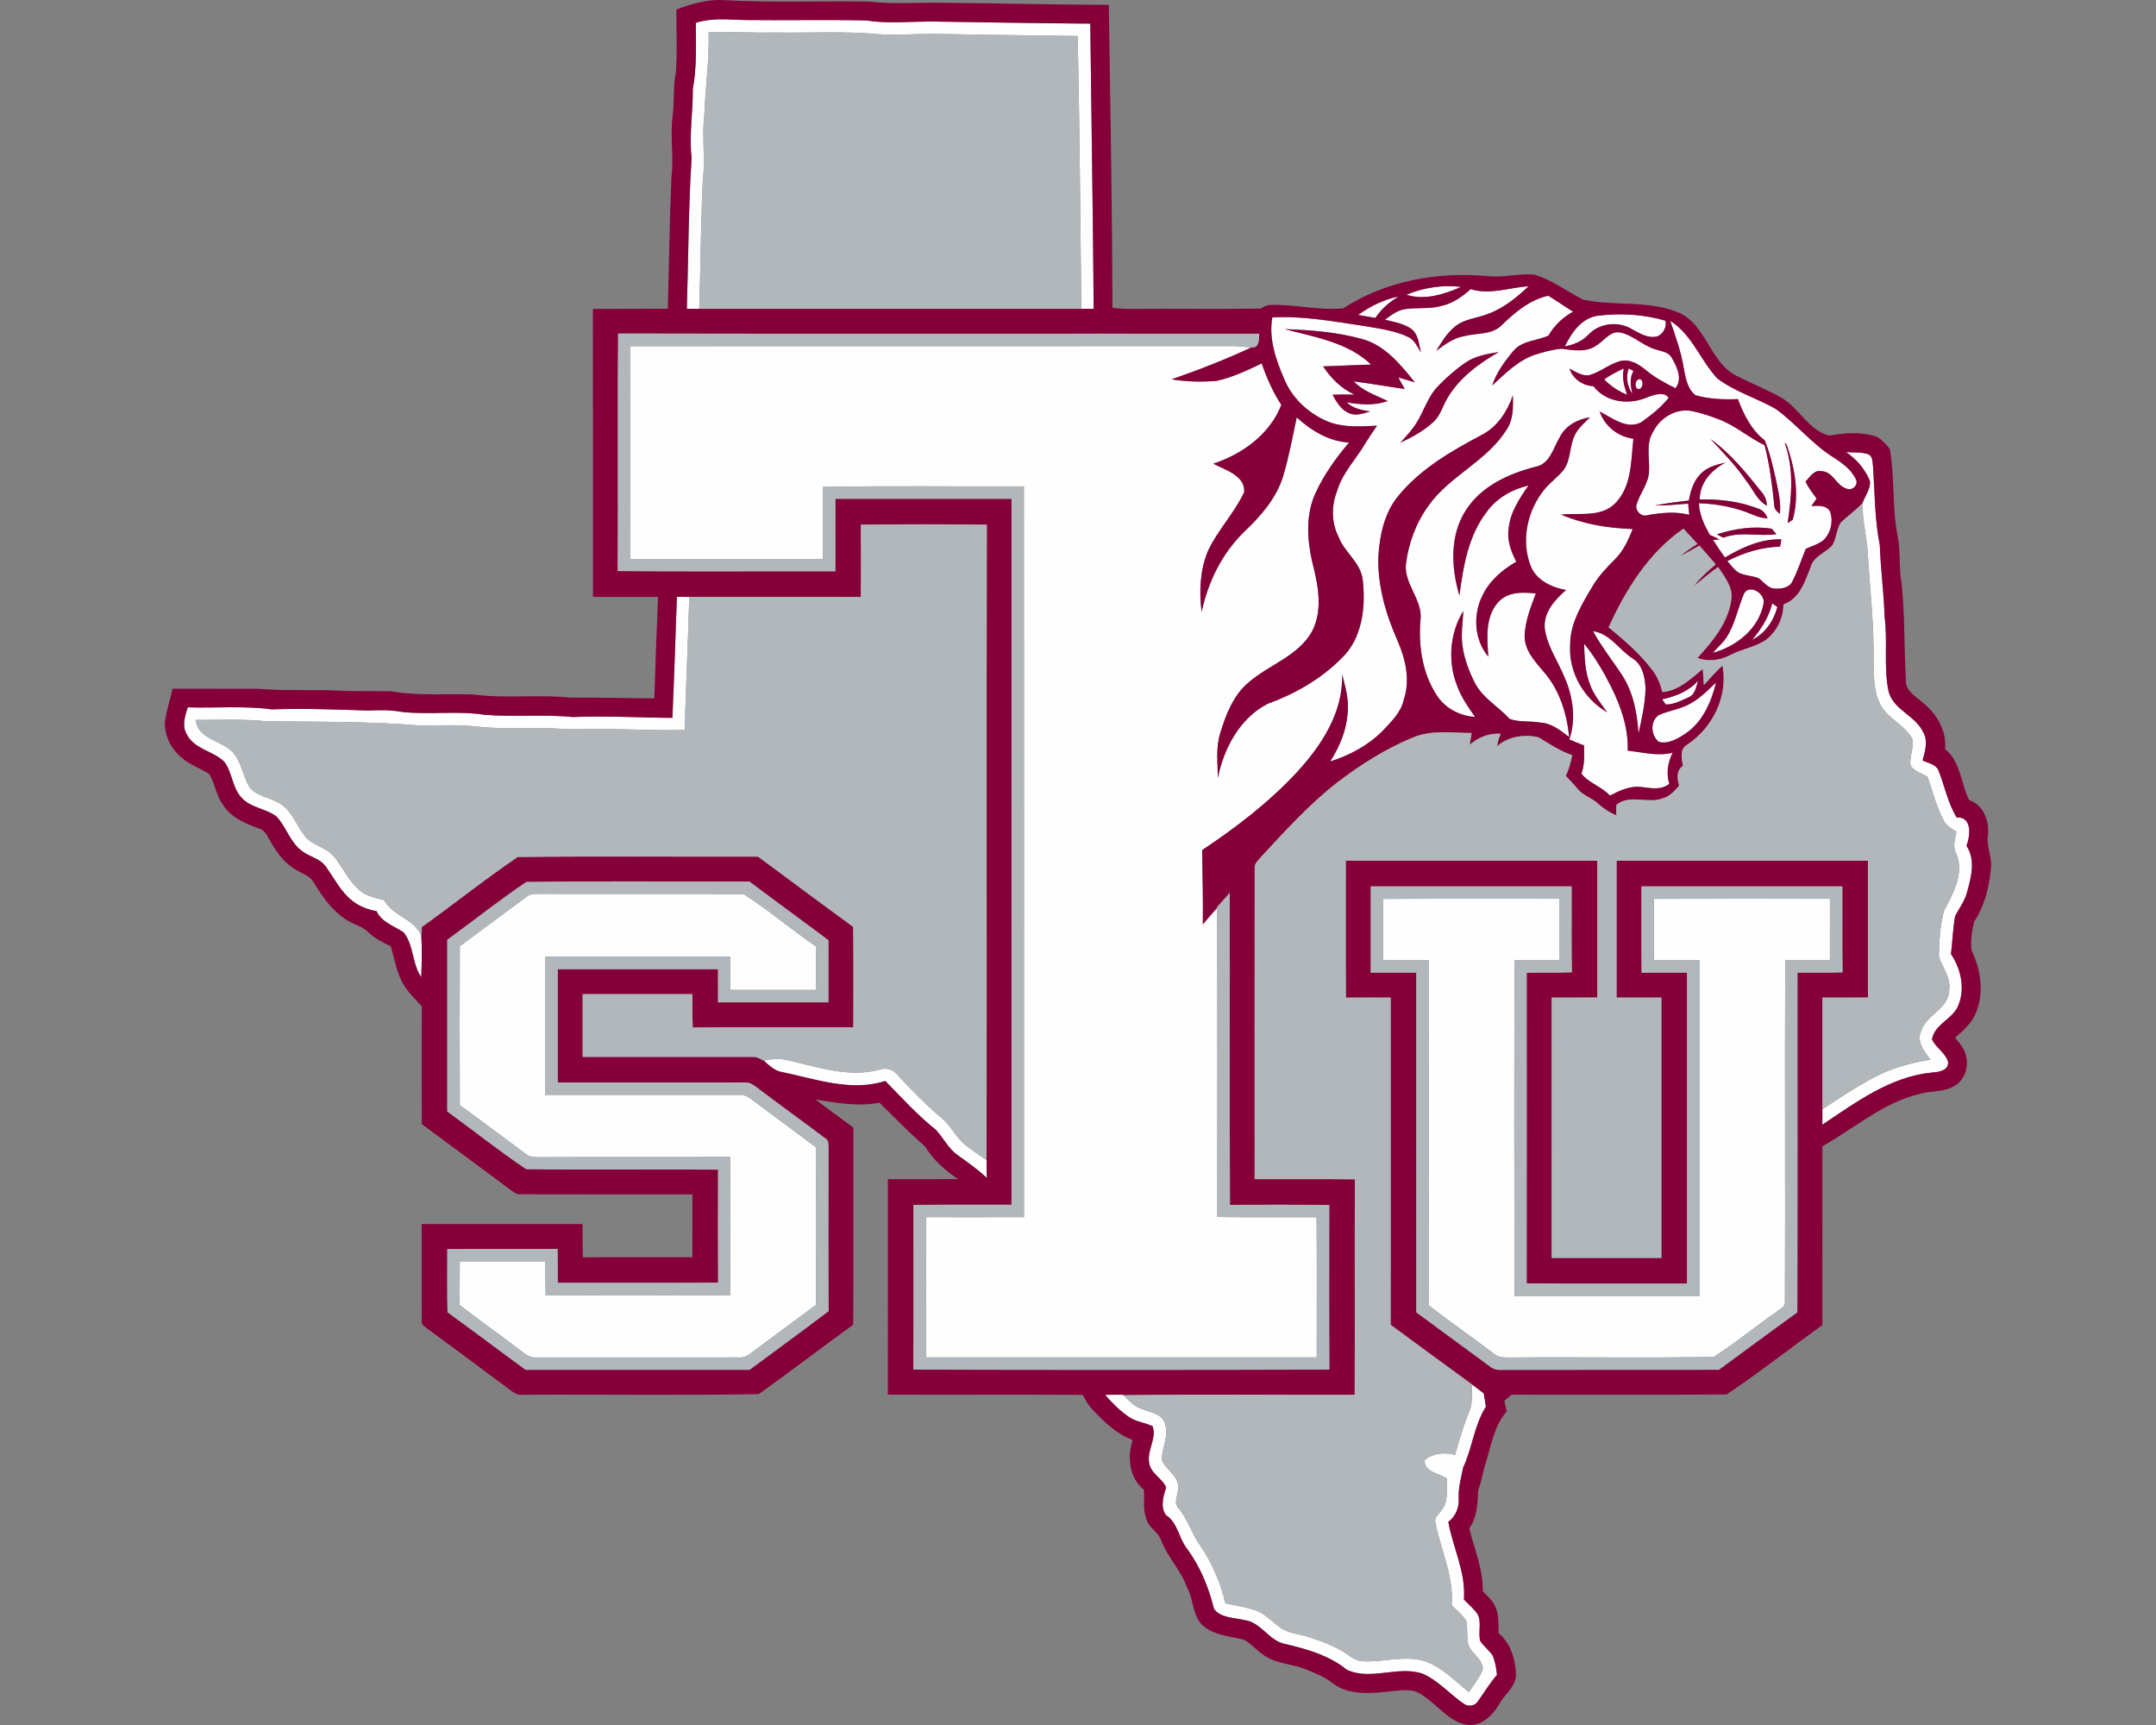 <?xml version="1.0" encoding="utf-8"?>
<svg xmlns="http://www.w3.org/2000/svg" height="1600px" style="shape-rendering:geometricPrecision; text-rendering:geometricPrecision; image-rendering:optimizeQuality; fill-rule:evenodd; clip-rule:evenodd" version="1.1" viewBox="0 0 2000 1600" width="2000px">
 <rect x="0" y="0" width="2000" height="1600" fill="#808080" stroke="none"/>
 <defs>
  <style type="text/css">
   
    .fil1 {fill:#850038;fill-rule:nonzero}
    .fil2 {fill:#B1B7BA;fill-rule:nonzero}
    .fil0 {fill:#FEFEFE;fill-rule:nonzero}
   
  </style>
 </defs>
 <g id="Capa_x0020_1">
  
  <g id="Texas_x0020_Southern_x0020_Tigers.cdr">
   <path class="fil0" d="M645.46 21.17c14.48,-4.76 29.86,-3.02 44.82,-2.59 37.65,0.41 75.32,-0.38 112.94,0.36 19.51,3.1 39.27,1.18 58.9,0.98 49.76,0.69 99.51,1.69 149.28,2 1.05,88.18 2.48,176.34 3.15,264.55 -3.82,0 -7.64,0 -11.46,0 -1.07,-84.34 -1.46,-168.71 -3.45,-253.05 -45.03,-0.56 -90.06,-1.18 -135.09,-1.97 -16.17,0 -32.32,1.43 -48.49,0.38 -32.31,-3.12 -64.83,-1.1 -97.25,-1.64 -20.51,0.39 -40.96,-0.87 -61.43,-0.56 0.71,26.19 -3.13,52.15 -4.08,78.29 -2.33,19.76 1.21,39.67 -1.36,59.46 -1.82,39.67 -2,79.39 -3.3,119.09 -3.85,0 -7.69,-0.03 -11.51,-0.03 1.51,-46.61 1.41,-93.3 4.43,-139.82 -2.4,-21.43 1.28,-42.7 1.16,-64.1 3.74,-20.24 2.84,-40.87 2.74,-61.35zm719.78 1262.76c3.74,2.79 7.48,5.61 11.17,8.51 0.62,4.07 1.31,8.15 2,12.27 -10.94,17.25 -12.55,38.26 -21.09,56.46 -1.92,9.53 -4.64,18.91 -4.13,28.78 0.47,8.46 -2.89,16.5 -9.66,21.71 4.36,24.09 16.46,46.97 14.46,71.96 4.25,4.3 8.92,8.3 12.48,13.25 4.41,7.76 0.41,17.04 2.71,25.29 3.34,5.05 8.41,8.67 11.69,13.79 2.13,5.59 3.31,11.61 3.79,17.61 -6.74,7.68 -11.91,16.45 -17.86,24.7 -2.74,4.15 -8.66,4.92 -12.66,2.23 -13.09,-8.87 -23.63,-21.6 -38.36,-28.03 -22.89,-7.9 -48.03,6.79 -70.4,-3.72 -16.51,-13.43 -37.62,-19.4 -58.05,-24.09 -14.66,-3.31 -21.76,-20.19 -37.11,-22.01 -9.46,-2.29 -21.88,-1.8 -28.09,-10.41 -4.84,-20.17 -13.09,-39.7 -25.45,-56.43 -7.32,-9.61 -8.22,-23.38 -18.88,-30.34 -5.72,-7.36 -2.69,-17.66 0,-25.71 -3.69,-8.94 -14.94,-13.3 -15.89,-23.55 -1.8,-11.38 7.3,-22.12 3.3,-33.32 -6.97,-3.33 -15.04,-4.02 -21.55,-8.33 -8.58,-5.69 -15.76,-13.14 -22.55,-20.78 5.51,-0.13 11.04,-0.15 16.58,-0.13l0.49 0.46c5.1,5.2 10.32,10.87 17.58,13 7.28,3.15 17.63,3.92 20.65,12.63 4.26,11.3 -2.17,22.71 -2.89,34.03 3.46,9.31 15.53,14.66 15.42,25.61 0.24,6.63 -4.97,14.4 0.57,19.96 8.53,10.12 12.02,23.22 19.63,33.93 11.23,16.25 19.04,34.73 23.63,53.9 9.02,2.02 18.19,3.38 27.04,6.12 8.86,2.79 15.17,10 22.45,15.4 8.27,6.59 19.35,6.82 29.01,10.15 12.14,4 24.39,8.51 34.9,15.99 4.28,2.87 8.77,6.08 14.17,6.05 18.89,1.1 38.09,-5.69 56.74,-0.25 16.4,5.33 28.37,18.5 41.6,28.93 4.43,-6.77 9.58,-13.2 12.79,-20.66 0.84,-10.84 -12.74,-15.55 -13.84,-25.91 -0.87,-6.46 -0.34,-12.99 -1.41,-19.4 -3.49,-5.71 -8.84,-9.91 -13.51,-14.6 2,-26.63 -9.99,-51.13 -15.22,-76.63 -1.18,-4.72 3.41,-7.92 5.59,-11.48 7.15,-8.02 4.3,-19.66 5.25,-29.42 -6.97,-4.77 -21.6,-6.36 -20.71,-16.99 7.05,-6.72 18.84,-7.51 28.17,-5.05 3.76,-13.71 7.92,-27.32 13.22,-40.52 3.33,-7.92 2.31,-16.63 2.23,-24.96zm-656.79 -300.13c8.02,-1.89 16.38,-2.1 24.37,0.05 27.12,6.28 55.49,15.97 83.35,8.18 5.84,-1.92 12.19,-0.1 16.09,4.69 13.12,14.27 26.78,28.14 41.62,40.69 8.3,7.1 12.94,17.48 21.42,24.43 6.31,5.17 13.2,9.53 19.89,14.2 0.05,5.48 0.1,10.99 0.21,16.53 -8.33,-7.92 -17.76,-14.43 -27.04,-21.17 -8.66,-6.02 -13.15,-15.94 -20.2,-23.48 -17.06,-13.5 -31.67,-29.85 -46.95,-45.28 -31.54,10.22 -64.17,-1.69 -95.2,-8.15 -7.13,-0.9 -12.36,-6.31 -17.56,-10.69zm574.5 -150.05c54.48,-0.28 108.97,-0.08 163.43,-0.13 0.05,18.99 0.02,37.98 0.02,56.97 -13.78,0.08 -27.57,0.08 -41.33,-0.05 -0.62,103.82 -0.34,207.69 -0.13,311.51 57.17,-0.05 114.35,0 171.52,-0.03 0.03,-103.79 0,-207.58 0,-311.35 -14.09,-0.1 -28.21,0.15 -42.31,-0.23 0.03,-18.91 0.05,-37.83 -0.02,-56.74 54.48,-0.18 108.94,-0.05 163.42,-0.05 0,18.99 0.03,37.98 -0.02,56.97 -13.79,0.03 -27.58,0.05 -41.36,-0.05 -0.72,105.74 0.1,211.53 -0.39,317.27 0.16,4.71 -5.12,6.41 -8.02,9.12 -19.63,13.43 -37.93,28.89 -57.99,41.6 -62.26,1.23 -124.66,0 -186.96,0.59 -5.74,-0.16 -12.2,0.71 -16.81,-3.46 -20.14,-15.18 -40.83,-29.66 -60.79,-45.03 0.26,-106.67 0.05,-213.35 0.08,-320.01 -14.12,-0.11 -28.24,0.28 -42.37,-0.34 0.18,-18.86 0.13,-37.72 0.03,-56.56zm-794.26 -2.1c4.11,-3.46 9.77,-2.31 14.71,-2.61 62.25,0.53 124.58,-0.54 186.78,0.51 23.01,14.84 44.1,32.7 66.66,48.33 0.31,13.43 0.18,26.86 0.15,40.29 -26.47,0.02 -52.95,0.05 -79.42,0 0,-10.25 0,-20.48 -0.02,-30.73 -57.23,0 -114.46,0 -171.68,0 -0.03,42.72 0,85.42 0,128.11 59.78,0.05 119.6,0.05 179.42,-0.02 5.48,-0.67 10.01,2.69 14.17,5.82 19.04,14.48 38.44,28.47 57.58,42.85 -0.05,48.69 0,97.38 -0.02,146.07 -19.53,14.64 -39.34,28.91 -58.79,43.67 -3.77,2.82 -7.9,5.74 -12.87,5.13 -62.43,-0.03 -124.83,-0.05 -187.26,0.02 -4.97,0.49 -9.35,-1.79 -13.07,-4.84 -19.4,-14.84 -39.39,-28.93 -58.74,-43.87 0.21,-13.48 0.03,-26.96 0.23,-40.44 26.42,0.1 52.85,0.07 79.27,0 0,10.53 0.02,21.09 0.41,31.65 57.02,-0.39 114.07,-0.31 171.09,-0.05 0.41,-42.83 0.56,-85.7 -0.08,-128.53 -58.89,0.59 -117.76,-0.05 -176.65,0.36 -4.61,0.05 -9.51,-0.1 -13.15,-3.33 -20.32,-14.92 -40.39,-30.19 -60.86,-44.93 -0.18,-49.15 -0.26,-98.33 0.02,-147.48 20.76,-15.25 41.39,-30.68 62.12,-45.98zm1073.37 -176.27c11.87,-4.48 20.81,-13.86 29.88,-22.35 -4.43,17.82 -12.14,36.09 -27.73,46.93 -7.27,4.92 -16.27,10.43 -25.34,8.2 -7.36,-5.84 -8.36,-18.5 -0.72,-24.5 7.56,-3.82 16.12,-4.97 23.91,-8.28zm-20.22 -6.74c12.58,-2.66 24.83,-7.58 33.6,-17.37 -2.13,5.33 -2.61,12.58 -8.54,15.27 -6.81,3.1 -14.04,7.02 -21.62,6.92 -0.88,-1.21 -2.59,-3.61 -3.44,-4.82zm-64.12 -63.22c16.32,2.38 24.4,17.71 37.39,25.73 8.92,6.05 11.05,17.78 11.35,27.8 -0.35,14.07 -3.48,27.86 -6.53,41.55 -1.15,-18.76 -4.79,-38.01 -15.07,-54.08 -9.02,-13.68 -19.25,-26.6 -27.14,-41zm166.32 -25.81c1.18,0.85 3.54,2.54 4.72,3.41 -3.36,12.89 -11.35,24.5 -23.45,30.57 8.38,-9.99 15.58,-21.16 18.73,-33.98zm-1020.29 106.23c1.64,-37.39 2.85,-74.81 4.15,-112.23 3.82,0 7.67,0.03 11.51,0.03 -1.08,41.16 -3.18,82.29 -4.2,123.45 -21.79,0.61 -43.57,-0.49 -65.35,-0.77 -16.66,-0.87 -33.32,0.87 -49.95,-0.36 -25.78,-1.84 -51.69,1.08 -77.4,-2.1 -18.14,-2.02 -36.41,-0.69 -54.61,-1.03 -46.82,-3.84 -93.92,-3.3 -140.9,-3.81 -21.73,-2.31 -43.59,-1.13 -65.4,-1.26 1.23,15.48 18.27,18.3 28.85,25.55 13.41,8.07 13.69,25.45 21.48,37.52 6.46,7.43 17.02,8.59 25.32,13.2 12.22,5.66 16.71,19.27 24.07,29.55 6.58,10.3 20.42,11.55 28.19,20.6 8.71,10.28 13.89,23.48 24.6,32.04 6.25,5.2 14.48,6.63 22.11,8.63 8.05,14.87 27.94,17.12 34.63,33.17 0.77,12.73 0.38,25.57 -0.05,38.33 -8.67,-12.5 -6.82,-29.44 -16.2,-41.38 -8.82,-6.18 -20.35,-9.26 -25.32,-19.82 -8.02,-1.45 -15.86,-4.38 -22.3,-9.53 -10.84,-8.33 -16.83,-20.91 -24.68,-31.75 -5.15,-7.46 -14.76,-9 -21.7,-14.17 -11.38,-8 -14.87,-22.48 -24.07,-32.35 -10.1,-7.71 -24.73,-8.02 -33.13,-18.27 -8.23,-9.4 -7.95,-23.19 -15.61,-32.83 -10.41,-9.86 -27.6,-11.38 -34.52,-25.14 -4.74,-7.84 -1.59,-17.01 0.87,-25.04 26.01,0.85 52.18,-1.61 78.04,1.9 29.88,-1.05 59.84,0.13 89.69,1.08 10.38,-0.57 20.84,-0.59 31.09,1.3 25.47,2.8 51.28,-1.3 76.68,2.64 27.19,2.26 54.58,-0.64 81.78,2.08 30.77,-1.33 61.55,0.59 92.33,0.77zm993.85 -114.81c4.69,-10.05 20.09,-0.62 18.42,8.5 -4.15,23.38 -25.14,40.16 -47.2,46.03 4.22,-4.71 8.97,-8.99 12.71,-14.14 7.79,-12.38 10.61,-26.99 16.07,-40.39zm94.85 -131.71c6.84,0.59 13.99,-0.25 20.6,2.03 4.72,2.1 3.82,7.89 4.54,12.07 1.58,24.12 1.43,48.44 6.2,72.22 0.82,22.19 3.74,44.18 4.46,66.37 3,22.81 -1.03,46.13 3.58,68.79 4,17.38 24.38,22.45 31.86,37.67 5.18,8.26 2.2,18.22 -0.21,26.86 5.31,2.64 12.87,3.54 15,9.97 5.64,14.27 8.48,29.7 16.65,42.93 14.56,-0.85 12.64,17.11 9.08,26.32 8.79,13.25 4.28,29.6 0.33,43.69 -2.18,7.84 -7.2,14.38 -10.92,21.5 -1.97,11.64 -2.43,23.48 -3.79,35.19 9.1,13.56 13.2,31.47 7.05,47.03 -4.79,13.22 -22.19,17.63 -24.68,32.03 3.59,8.07 12.76,12.48 14.99,21.3 0.28,7.76 -8.79,9.07 -14.63,9.48 -38.7,3.61 -70.71,27.58 -102.03,48.39 -0.02,-4.75 -0.02,-9.49 -0.02,-14.2 15.91,-10.69 31.98,-21.22 48.97,-30.17 15.94,-8.4 33.57,-12.99 51.28,-15.91 -5.33,-7.46 -13.04,-16.22 -8.81,-26.01 4.51,-15.79 25.96,-20.97 26.19,-38.57 1.77,-11.59 -6.25,-20.84 -9.59,-31.14 0.41,-14.3 1.03,-29.04 4.98,-42.8 8.53,-15.91 19.04,-34.98 10.96,-53.13 -3.25,-6.35 -0.82,-13.27 0.41,-19.75 -4.33,-2.85 -9.37,-5.28 -11.68,-10.2 -7,-12.84 -10.28,-27.25 -15.25,-40.93 -5.36,-3 -12.07,-4.82 -15.56,-10.2 -1.56,-8.18 3.28,-16.35 1.72,-24.45 -6.82,-13.35 -22.78,-18.84 -29.83,-32.09 -6.41,-12.4 -5.92,-26.85 -6.35,-40.41 0.66,-34.34 -3.57,-68.5 -5.46,-102.74 -1.49,-14.61 -4.8,-29.04 -4.77,-43.77 2.31,-6.69 7.43,-12.82 7,-20.23 -4.31,-11.09 -12.49,-20.5 -22.27,-27.14zm-193.42 -67.04c5.72,-3.33 6.31,8.26 1.03,8.66 -3.9,-0.63 -3.44,-6.56 -1.03,-8.66zm-30.9 -0.41c5.68,-4.05 11.89,-7.25 18.24,-10.07 -1.95,8.33 0.21,16.56 3.08,24.37 -8.05,-3.25 -15.35,-8.02 -21.32,-14.3zm22.73 -10.17c1.1,0.61 3.3,1.79 4.43,2.38 -3.89,6.72 -2.64,14.25 -0.97,21.43 -4.82,-7.08 -6.36,-15.64 -3.46,-23.81zm38.46 -44.18c20.25,12.66 28.04,36.7 43.8,53.56 16.33,12.27 36.39,18.12 54.03,28.14 19.27,13.84 34.13,33.16 54.53,45.56 7.77,5.05 15.66,10.92 19.79,19.48 3.07,5.23 -3.16,11.38 -8.36,9.02 -9.66,-2.69 -12.66,-15.89 -23.32,-16.27 -7.05,-1.44 -10.82,5.51 -14.94,9.74 2.84,5.58 6.51,10.68 10.35,15.63 -1.61,2.33 -3.23,4.69 -4.84,7.02 6.15,-0.38 14.68,-1.25 17.53,5.77 2.89,9.17 0.23,20.06 -7.1,26.45 -4.72,3.38 -10.35,5.1 -15.61,7.38 -4.2,10.09 -7.53,20.57 -12.5,30.34 -2.93,6.02 -10.61,7.05 -16.56,6.56 -6.56,-0.23 -9.97,-6.51 -14.99,-9.69 -5.77,-2.18 -12.1,-2.28 -17.74,-4.76 -4.61,-2.62 -7.56,-7.26 -11.07,-11.02 15.12,-7.95 31.81,-12.89 48.93,-13.43 0.3,-1.69 0.92,-5.08 1.23,-6.74 -18.81,-0.64 -36.52,7.53 -52.39,16.86 -3.82,-5.36 -7.51,-10.81 -11.02,-16.33l6 -0.43c-2.87,-1.56 -5.84,-2.87 -8.82,-4.1 -5.25,-9.07 -9.89,-18.81 -10.25,-29.5 17.12,0.54 34.24,3.85 50,10.64 4.36,1.97 9,3.18 13.79,3.41 -1.72,-4.03 -4.28,-7.74 -8.69,-9 -17.22,-6.76 -35.98,-8.99 -54.41,-8.56 0.06,-15.45 10.95,-27.45 23.97,-34.16 -8.82,1.9 -18.28,4.46 -24.25,11.76 -5.92,6.43 -8.15,15.12 -9.81,23.45 -10.51,1.21 -21.02,2.49 -31.4,4.56 10.31,0.16 20.56,-1 30.81,-1.74 0.31,3.46 0.66,6.95 1.02,10.43 -12.73,-3.36 -25.83,-1.92 -38.59,0.26 -6.05,2.18 -12.53,-4.67 -10.07,-10.59 3.35,-10.4 11.27,-19.37 11.35,-30.75 0.61,-11.92 -3.08,-24.83 3.64,-35.7 6.43,-13.51 22.55,-23.09 37.52,-19.19 7.97,1.69 15.71,4.33 23.32,7.25 15.48,5.69 27.86,17.09 42.69,24.06 4.8,18.12 7.03,36.78 8.97,55.41 -0.15,3.69 2.39,6.28 5.23,8.25 1.23,-10.89 -1.66,-21.55 -3.77,-32.14 -2.69,-12.19 -5.56,-24.39 -10.25,-36 -12.27,-9.23 -19.63,-24.09 -24.93,-38.24 -13.15,0.57 -26.55,0 -39.29,-3.54 -7.51,-5.79 -9.23,-16.04 -10.87,-24.83 -2.46,-15.22 -7.61,-29.78 -12.66,-44.28zm37.37 109.68l0 0c11.48,12.28 23.3,24.3 32.78,38.26 6.56,7.82 10.15,18.58 19.58,23.58 -0.16,-4.76 -1.77,-9.2 -4.97,-12.71 -14.23,-17.76 -28.73,-35.85 -47.39,-49.13zm68.91 3.74l0 0c8.72,23.97 6.41,49.62 2.69,74.25 1.18,-0.77 3.57,-2.31 4.74,-3.1 6.36,-22.99 2.13,-47.62 -5.74,-69.76 -0.41,-0.33 -1.25,-1.05 -1.69,-1.39zm-63.02 84.68l0 0c1.98,1.05 4,2.1 6.05,3.13 15.94,-6.16 32.91,-0.95 49.23,-3.26 -1.07,-1.28 -3.23,-3.79 -4.3,-5.07 -17.07,-2.72 -34.63,-0.03 -50.98,5.2zm-140.95 -174.32c6.18,-12.76 15.38,-26.24 30.55,-28.45 20.81,-2.56 42.54,-1.36 62.71,4.59 1.72,5.13 -2.02,12.48 -7.3,14.48 -8.66,2.43 -16.69,-2.79 -23.96,-6.74 -12.33,-7.41 -29.73,-5.64 -39.75,4.89 -5.87,6.36 -13.89,9.67 -22.25,11.23zm-191.77 -29.17c11.3,-8.22 24.09,-14.42 37.85,-17.17 -8.71,4.9 -16.25,11.61 -21.83,19.92 -5.33,-0.98 -10.69,-1.87 -16.02,-2.75zm104.41 -23.93c17.81,5.61 35.8,-1.57 53.71,-2.67 -11.97,11.38 -25.37,22.04 -41.39,26.94 -8.81,2.87 -18.53,4.05 -26.11,9.79 -7.87,6.07 -13.07,14.76 -18.12,23.16 7.94,-6.07 16.43,-12.12 26.52,-13.78 11.49,-2.92 25.5,-0.9 34.42,-10.28 12.23,-11.87 25.84,-23.22 42.9,-27.09 7.85,4.69 15.25,10.1 23.09,14.81 -9.53,5.23 -17.42,12.74 -22.83,22.17 -10.38,4.92 -23.89,4.46 -32.09,13.74 -8.32,9.71 -16.06,20.37 -20.19,32.6 11.99,-11 23.88,-23.17 39.67,-28.55 8,-2.51 16.22,-4.84 24.6,-5.59 10.87,1.36 23.25,3.79 32.81,-3.28 6.97,-4.15 12.43,-13.45 21.63,-11.81 11.99,2.43 20.83,12.09 32.47,15.6 5.56,1.9 12.61,2.28 15.63,8.23 4.74,8.25 10.05,19.32 3.26,27.91 -9.64,-4.77 -19.23,-9.89 -27.5,-16.84 -6.56,-5.41 -14.84,-10.61 -23.71,-8.35 -10.17,2.74 -18.35,10.09 -28.45,12.99 -6.89,1.31 -12.89,-3.1 -18.68,-6 3.38,9.9 12.17,15.64 22.32,16.41 11.87,15.45 34.06,17.58 50.9,9.76 5.74,-1.92 14.51,-5.13 18.84,0.9 -7.13,8.97 -16.28,16.17 -25.56,22.75 -13.55,7.03 -26.8,-4.17 -38.51,-9.99 4.74,13.66 17.04,23.32 31.31,25.24 -2.28,20.71 -1.33,44.57 -17.35,60.38 -13.25,12.79 -33.13,8.18 -49.69,10 20.81,8.86 43.88,12.63 66.4,13.32 -3.94,10.2 -8.68,20.38 -16.53,28.19 -7.76,7.67 -15.25,15.71 -20.83,25.12 -9.82,16.58 -20.66,33.98 -20.63,53.94 -1.75,25.27 12.53,50.13 34.26,62.72 -5.64,-8.08 -12.2,-15.69 -15.61,-25.07 -4.99,-12.2 -5.3,-25.55 -5.74,-38.52 10.05,12.23 18.05,25.99 25.12,40.11 9.12,18.3 16.07,38.36 15.35,59.1 13.79,1.51 27.91,5.41 41.7,1.92 -4.62,8.94 -6.08,19.17 -3.13,28.88 -7.33,5.92 -16.76,4.08 -25.32,2.98 -10.61,-1.54 -20.6,3.2 -29.78,7.91 -7.59,-8.4 -19.27,-11.35 -26.42,-20.32 3.07,-8.43 2.59,-17.45 2.43,-26.27 -4.64,-1.66 -9.2,-3.51 -13.66,-5.53 6.41,-18.86 3.44,-39.6 -4.43,-57.54 -6.2,-15.22 -16.35,-29.19 -18.4,-45.82 -1.1,-14.66 9.53,-26.32 19.84,-35.21 -13.36,-2.36 -27.61,-8.97 -32.91,-22.35 -9.18,-23.7 -3.03,-51.84 13.02,-71.17 5.35,-6.61 12.56,-11.45 17.81,-18.17 6.82,-9.66 5.05,-22.45 10.51,-32.7 3.28,-6.3 8.89,-10.84 13.78,-15.84 -11.53,1.82 -22.96,7.85 -28.21,18.69 -5.97,9.97 -9.02,24.75 -22.32,27.21 -24.76,6.36 -50.24,17.89 -64.51,40.11 -15.3,23.37 -13.81,53.54 -6.15,79.32 3.59,-27.12 8.3,-55.69 25.58,-77.88 9.22,-12.64 23.45,-20.69 38.54,-24.17 -8.48,12.1 -17.04,25.09 -18.48,40.18 -1.53,10.72 2.26,21.22 7.18,30.53 -12.97,7.45 -24.91,17.6 -31.42,31.34 -9.02,17.86 -7.71,41.11 5.43,56.69 -1.2,-16.87 -3.07,-36.29 8.77,-50.08 8.74,-10.15 23.11,-10.02 35.29,-8.43 -4.74,12.71 -9.97,25.65 -10.38,39.41 -0.08,13.2 9.4,23.3 17.35,32.76 14.91,16.68 21.83,39 23.99,60.94 -8.03,-6.05 -16.48,-13.02 -27.02,-13.43 -9.27,-1.69 -19.45,-0.13 -28.24,-3.41 -10.58,-11.61 -25.42,-19.53 -32.57,-34.03 -6.23,-12.51 -11.1,-26.01 -11.74,-40.08 -0.28,-8.69 0.98,-17.3 1.31,-25.96 -12.59,20.63 -14.58,47.1 -5.64,69.52 3.77,10.46 10.2,19.66 16.56,28.68 -14.18,-0.79 -27.76,-7.99 -35.52,-20.01 -13.33,-20.48 -17.23,-46.01 -15.07,-70.02 2.07,-18.55 -15.05,-32.7 -13.59,-51.23 2.31,-19.6 9.46,-38.82 21.12,-54.82 19.89,-27.93 54.56,-41.28 72.63,-70.86 6.07,-9.25 5.77,-20.7 5.54,-31.31 -5.18,14.94 -14.28,29.11 -28.68,36.59 -28.06,14.89 -56.46,31.22 -77.06,56 -13.28,15.66 -17.82,36.62 -19.02,56.64 -0.95,27.08 6.84,53.64 17.68,78.19 7.46,17.01 12.02,36.52 5.92,54.69 -2.48,11.84 -11.5,20.4 -19.45,28.88 -13.45,13.66 -30.78,22.91 -48.95,28.65 8.72,-13.4 15.07,-28.6 16.25,-44.69 1.38,-12.31 -2.02,-24.38 -5.12,-36.17 1.2,34.93 -18.92,65.71 -41.62,90.45 -25.94,28.06 -56.51,51.46 -88.22,72.6 0.34,22.96 0.93,45.9 0.64,68.89 4.34,-5.16 8.64,-10.33 13.2,-15.28 0.57,95.54 0.13,191.08 0.23,286.65 30.68,0.48 61.38,0.07 92.09,0.2 0.4,43.34 0.12,86.7 0.12,130.04 -120.81,0.05 -241.64,0.02 -362.45,0.02 -0.08,-43.36 -0.31,-86.72 0.1,-130.08 30.24,0 60.51,0.1 90.75,-0.03 0.03,-225.93 0.08,-451.84 -0.03,-677.78 -62.19,0.24 -124.39,-0.64 -186.57,0.44 0.34,22.27 0.21,44.57 0.11,66.84 -59.54,-0.08 -119.09,0.02 -178.63,-0.05 -0.05,-65.76 -0.08,-131.53 0,-197.29 186.39,-0.1 372.81,0.11 559.22,-0.1 5.64,0.15 11.25,0.8 16.89,1.28 -24.11,11.2 -48.87,20.89 -73.98,29.58 13.78,2.3 27.93,2.51 41.85,1.41 14.6,-3.23 28.26,-9.72 41.72,-16.15 4.64,13.43 10.4,26.53 18.19,38.44 -10.56,27.27 -36.08,45.67 -63.14,54.54 11.12,5.82 29.67,10.92 28.73,26.37 -9.23,19.68 -24.99,35.62 -34.04,55.43 -6.99,17.58 -7.87,37.14 -5.43,55.74 5.82,-27.98 19.01,-54.53 39.59,-74.57 15.28,-14.43 29.71,-30.91 35.99,-51.39 5.27,-17.91 8.76,-36.26 12.55,-54.53 13.43,12.22 29.96,22.29 48.54,23.34 -11.97,14.15 -22.96,29.37 -30.78,46.26 -9.43,19.84 -8.2,42.98 -3.48,63.92 5.4,21.09 10.61,45.02 -0.23,65.32 -12.95,22.81 -39.7,30.52 -58.59,46.95 -14.32,11.92 -21.19,29.99 -26.42,47.31 -4.18,13.4 -2.23,27.58 -2.18,41.34 5.51,-27.4 20.4,-55.51 46.03,-68.71 25.32,-9.2 49.33,-22.83 68.43,-42 19.32,-18.12 22.83,-47.16 20.01,-72.17 -1.31,-16.66 -17.04,-26.09 -22.58,-40.95 -6.66,-13.23 -6.64,-28.86 -1.2,-42.52 4.94,-17.02 17.89,-29.65 26.55,-44.64 3.28,-5.39 6.82,-10.59 10.43,-15.74 -14.33,0.72 -29.22,1.77 -43.03,-2.84 -18.68,-7 -34.8,-21.15 -42.72,-39.62 -7.84,-18.07 -15.02,-38.09 -11.36,-58 28.94,-1.54 57.8,3.92 86.34,8.15 13.59,2.43 27.68,4.07 40.22,10.28 5.63,2.92 8.14,9.07 11.32,14.22 -1.89,-7.25 -2.18,-15.79 -7.97,-21.25 -7.28,-5.66 -16.76,-7.04 -25.45,-9.25 5.67,-4.07 11.33,-8.74 18.46,-9.79 11.4,-1.77 23.19,0.18 34.41,-3.12 10.25,-2.31 18.94,-8.59 26.66,-15.43zm-172.58 37.08l0 0c27.78,7.3 58.71,12.23 80.26,32.88 -14.86,0.33 -29.7,1.31 -44.56,1.64 7.3,11.12 16.94,20.71 29.21,26.25 -6.84,-0.18 -13.71,-0.16 -20.52,0.05 3.69,6.58 7.71,13.86 15.07,16.94 6.38,3.28 13.45,0.35 19.81,-1.39 -7.77,-1.23 -15.82,-2.74 -21.69,-8.4 12.64,1.99 25.73,3.2 38.04,-1.31 -10.97,-5.18 -22.97,-9.28 -31.6,-18.2 15.84,1.98 31.52,4.82 47.33,7.05 -1.97,-3.59 -3.89,-7.12 -5.87,-10.69 5.08,1.54 10.15,3.03 15.25,4.49 -13.2,-16.58 -27.88,-34.6 -49.28,-40.24 -23.24,-6.43 -47.46,-8.2 -71.45,-9.07zm167.58 31.22l0 0c-9.02,6.17 -17.25,13.48 -24.89,21.27 -9.81,9.84 -13.48,23.7 -20.81,35.18 -4.04,6.49 -9.5,11.89 -14.45,17.69 10.94,-5.18 21.76,-11.1 30.7,-19.38 6.54,-6.07 8.61,-15.14 13.18,-22.55 11.07,-18.5 28.93,-31.62 47.36,-42.16 -10.77,1.72 -21.97,3.59 -31.09,9.95zm-54.64 -63.13c15.92,-6.63 33.68,-9.4 50.82,-7.22 -15.68,6.74 -33.91,12.76 -50.82,7.22z"/>
   <path class="fil1" d="M627.52 8.82c13.56,-5.1 27.7,-9.36 42.39,-8.76 45.18,2.56 90.46,0.69 135.7,1.38 23.86,2.79 47.92,0.54 71.88,1.2 50.36,0.34 100.72,1.75 151.1,1.87 1.29,93.65 3.23,187.32 3.31,280.99 6.61,0.94 13.3,1.12 19.99,1.02 39.21,-0.31 78.42,0.33 117.63,-0.31 2.33,-1.64 4.87,-2.76 7.64,-3.35 23.01,-0.93 45.85,5.35 68.86,3.17 39.29,-25.65 87.75,-34.18 134.01,-29.93 14.5,1.72 28.91,-2.77 43.36,-1.31 16.53,4.72 30.22,15.82 45.51,23.22 29.07,6.18 60.31,0.21 88.22,11.9 26.67,11.63 29.03,48.15 55.76,59.61 13.05,6.74 26.78,12.07 39.57,19.32 16.58,9.56 25.04,30.39 44.46,35.21 14.79,-2.54 30.48,-3.92 44.88,1.36 4.38,3 8.17,6.89 11.3,11.17 4.79,26.73 1.92,54.28 7.28,80.96 2.95,14.43 0.79,29.32 3.66,43.77 3.05,29.91 2.26,60.07 4,90.08 -0.25,9.38 8.54,14.25 14.74,19.58 13.22,10.33 23.32,26.45 21.52,43.78 14.46,11.68 14.69,31.62 22.28,47.36 13.3,4.3 19.16,19.5 17.5,32.49 -1.67,10.46 4.13,20.3 2.79,30.81 -1.59,17.17 -5.69,34.62 -15.38,49.15 -2.33,8.59 -3.58,18.12 -2.58,27.01 8.51,17.66 11.81,38.75 4.25,57.33 -3.69,9.84 -11.81,16.89 -19.55,23.55 4.15,5.23 9.1,10.46 10.27,17.33 2.52,10.38 -1.69,22.65 -11.4,27.75 -10,5.87 -22.07,3.9 -32.78,7.38 -33.44,8.2 -59.66,31.86 -89.13,48.26 -0.1,55.28 -0.05,110.56 -0.03,165.84 -29.67,21.32 -58.51,44 -88.77,64.37 -66.53,0.59 -133.09,0.13 -199.62,0.24 -2.23,1.89 -4.45,3.79 -6.66,5.71 0.72,3.28 1.46,6.56 2.21,9.87 -11.59,13.07 -14.2,30.93 -19.3,47.05 -2.92,8.56 -3.8,17.66 -7.2,26.09 -0.34,12.2 -0.98,24.96 -8.26,35.37 4.82,19.22 13.02,38.08 12.51,58.17 4.59,4.82 9.94,9.35 12.25,15.84 2.97,7.3 2.26,15.37 2.44,23.11 11.4,9.49 15.76,24.53 16.17,38.86 -0.36,11.14 -10.46,17.75 -15.48,26.78 -6.33,11.22 -17.97,22.24 -31.96,18.94 -15.99,-3.8 -25.86,-18.48 -39.21,-26.96 -9.2,-7.31 -21.5,-4.21 -32.16,-3.44 -17.12,1.9 -36.63,3.33 -51.16,-7.69 -7.33,-6.07 -16.4,-9.2 -25.01,-12.96 -12.12,-5.08 -26.06,-4.87 -37.34,-12.02 -7.25,-4.39 -12.58,-11.36 -19.99,-15.48 -13.61,-3.31 -29.06,-3.98 -39.59,-14.43 -8.49,-9.77 -7.28,-23.86 -13.59,-34.78 -5.58,-15.66 -17.91,-27.52 -23.75,-43.03 -2.36,-7.2 -10,-10.66 -12.89,-17.48 -3.98,-9.22 -2.64,-19.45 -2.88,-29.16 -13.68,-11.15 -15.93,-30.34 -10.55,-46.34 -14.94,-5.45 -26.5,-16.81 -37.24,-28.08 -3.79,-4.05 -6.61,-8.87 -9.07,-13.77 -60.28,-0.38 -120.56,0.03 -180.83,-0.2 0.1,-66.63 0.02,-133.24 0.05,-199.85 21.71,-0.07 43.41,0.11 65.12,-0.1 -12.22,-8.05 -23.07,-17.89 -30.75,-30.44 -14.79,-12.61 -28.25,-26.84 -42.24,-40.42 -19.71,3.87 -39.82,0.15 -59.38,-2.92 11.71,8.71 23.45,17.4 35.21,26.06 -0.05,60.95 0.16,121.89 -0.1,182.83 -29.5,21.09 -58.12,43.39 -87.67,64.35 -72.78,1.31 -145.75,0.13 -218.58,0.59 -6.79,1.03 -11.58,-4.33 -16.61,-7.87 -23.88,-17.81 -47.84,-35.52 -71.86,-53.17 -2.1,-2.05 -6.1,-3.46 -5.56,-7.03 -0.18,-30.08 0.03,-60.14 -0.07,-90.23 49.76,-0.03 99.51,0.02 149.28,-0.03 0.02,10.31 -0.03,20.61 0.18,30.91 33.9,-0.31 67.81,-0.05 101.69,-0.13 0.02,-19.42 0.02,-38.87 0.02,-58.3 -53.28,-0.05 -106.58,0.1 -159.86,-0.08 -3.36,0.39 -5.85,-2.18 -8.46,-3.79 -27.5,-20.53 -55.13,-40.9 -82.73,-61.3 -0.2,-36.42 -0.15,-72.86 -0.02,-109.28 -6.02,-6.89 -13.05,-13.09 -17.51,-21.19 -5.99,-10.69 -7.84,-22.94 -11.25,-34.52 -7.48,-3.46 -14.91,-7.28 -20.86,-13.07 -5.48,-5.46 -13.35,-7 -19.73,-11.07 -13.58,-8.41 -22.86,-21.84 -31.04,-35.24 -3.1,-5.92 -9.86,-7.69 -15.22,-10.89 -10.84,-5.85 -18.63,-15.92 -24.47,-26.53 -2.98,-4.53 -4.9,-10.76 -10.72,-12.33 -12.81,-4.69 -26.62,-10.25 -33.93,-22.57 -6.2,-8.49 -7.07,-19.61 -12.63,-28.27 -8.54,-5.25 -18.33,-8.51 -25.86,-15.35 -9.58,-7.97 -15.61,-20.38 -15.07,-32.91 1.41,-10.38 4.9,-20.35 7.07,-30.6 26.43,0.03 52.85,-0.05 79.27,0.03 25.55,2.2 51.26,0.43 76.86,1.79 15.43,0.69 30.88,0.28 46.31,0.51 25.39,4.46 51.23,2.08 76.85,3 29.73,3.95 59.85,-0.23 89.65,2.92 26.01,-0.18 52,0.47 78.01,0.72 1.03,-31.39 2.13,-62.79 3.44,-94.16 -20.12,-0.02 -40.24,0 -60.36,-0.02 -0.05,-89.03 0.08,-178.06 -0.07,-267.09 23.16,-0.21 46.33,0.05 69.5,-0.16 1.2,-40.67 1.64,-81.36 3.31,-122.01 2.61,-18.66 -1.31,-37.42 1.07,-56.07 1.9,-13.69 0.33,-27.6 3.13,-41.19 1.3,-19.4 0.31,-38.88 0.51,-58.3zm965.06 486.8c16.35,-5.23 33.91,-7.92 50.98,-5.2 1.07,1.28 3.23,3.79 4.3,5.07 -16.32,2.31 -33.29,-2.9 -49.23,3.26 -2.05,-1.03 -4.07,-2.08 -6.05,-3.13zm63.02 -84.68c0.44,0.34 1.28,1.06 1.69,1.39 7.87,22.14 12.1,46.77 5.74,69.76 -1.17,0.79 -3.56,2.33 -4.74,3.1 3.72,-24.63 6.03,-50.28 -2.69,-74.25zm-68.91 -3.74c18.66,13.28 33.16,31.37 47.39,49.13 3.2,3.51 4.81,7.95 4.97,12.71 -9.43,-5 -13.02,-15.76 -19.58,-23.58 -9.48,-13.96 -21.3,-25.98 -32.78,-38.26zm-227.42 -70.7c9.12,-6.36 20.32,-8.23 31.09,-9.95 -18.43,10.54 -36.29,23.66 -47.36,42.16 -4.57,7.41 -6.64,16.48 -13.18,22.55 -8.94,8.28 -19.76,14.2 -30.7,19.38 4.95,-5.8 10.41,-11.2 14.45,-17.69 7.33,-11.48 11,-25.34 20.81,-35.18 7.64,-7.79 15.87,-15.1 24.89,-21.27zm-167.58 -31.22c23.99,0.87 48.21,2.64 71.45,9.07 21.4,5.64 36.08,23.66 49.28,40.24 -5.1,-1.46 -10.17,-2.95 -15.25,-4.49 1.98,3.57 3.9,7.1 5.87,10.69 -15.81,-2.23 -31.49,-5.07 -47.33,-7.05 8.63,8.92 20.63,13.02 31.6,18.2 -12.31,4.51 -25.4,3.3 -38.04,1.31 5.87,5.66 13.92,7.17 21.69,8.4 -6.36,1.74 -13.43,4.67 -19.81,1.39 -7.36,-3.08 -11.38,-10.36 -15.07,-16.94 6.81,-0.21 13.68,-0.23 20.52,-0.05 -12.27,-5.54 -21.91,-15.13 -29.21,-26.25 14.86,-0.33 29.7,-1.31 44.56,-1.64 -21.55,-20.65 -52.48,-25.58 -80.26,-32.88zm-546.23 -284.11l0 0c0.1,20.48 1,41.11 -2.74,61.35 0.12,21.4 -3.56,42.67 -1.16,64.1 -3.02,46.52 -2.92,93.21 -4.43,139.82 3.82,0 7.66,0.03 11.51,0.03 118.14,-0.03 236.31,0 354.45,0 3.82,0 7.64,0 11.46,0 -0.67,-88.21 -2.1,-176.37 -3.15,-264.55 -49.77,-0.31 -99.52,-1.31 -149.28,-2 -19.63,0.2 -39.39,2.12 -58.9,-0.98 -37.62,-0.74 -75.29,0.05 -112.94,-0.36 -14.96,-0.43 -30.34,-2.17 -44.82,2.59zm659.17 252.2l0 0c16.91,5.54 35.14,-0.48 50.82,-7.22 -17.14,-2.18 -34.9,0.59 -50.82,7.22zm59.64 -5.17l0 0c-7.72,6.84 -16.41,13.12 -26.66,15.43 -11.22,3.3 -23.01,1.35 -34.41,3.12 -7.13,1.05 -12.79,5.72 -18.46,9.79 8.69,2.21 18.17,3.59 25.45,9.25 5.79,5.46 6.08,14 7.97,21.25 -3.18,-5.15 -5.69,-11.3 -11.32,-14.22 -12.54,-6.21 -26.63,-7.85 -40.22,-10.28 -28.54,-4.23 -57.4,-9.69 -86.34,-8.15 -3.66,19.91 3.52,39.93 11.36,58 7.92,18.47 24.04,32.62 42.72,39.62 13.81,4.61 28.7,3.56 43.03,2.84 -3.61,5.15 -7.15,10.35 -10.43,15.74 -8.66,14.99 -21.61,27.62 -26.55,44.64 -5.44,13.66 -5.46,29.29 1.2,42.52 5.54,14.86 21.27,24.29 22.58,40.95 2.82,25.01 -0.69,54.05 -20.01,72.17 -19.1,19.17 -43.11,32.8 -68.43,42 -25.63,13.2 -40.52,41.31 -46.03,68.71 -0.05,-13.76 -2,-27.94 2.18,-41.34 5.23,-17.32 12.1,-35.39 26.42,-47.31 18.89,-16.43 45.64,-24.14 58.59,-46.95 10.84,-20.3 5.63,-44.23 0.23,-65.32 -4.72,-20.94 -5.95,-44.08 3.48,-63.92 7.82,-16.89 18.81,-32.11 30.78,-46.26 -18.58,-1.05 -35.11,-11.12 -48.54,-23.34 -3.79,18.27 -7.28,36.62 -12.55,54.53 -6.28,20.48 -20.71,36.96 -35.99,51.39 -20.58,20.04 -33.77,46.59 -39.59,74.57 -2.44,-18.6 -1.56,-38.16 5.43,-55.74 9.05,-19.81 24.81,-35.75 34.04,-55.43 0.94,-15.45 -17.61,-20.55 -28.73,-26.37 27.06,-8.87 52.58,-27.27 63.14,-54.54 -7.79,-11.91 -13.55,-25.01 -18.19,-38.44 -13.46,6.43 -27.12,12.92 -41.72,16.15 -13.92,1.1 -28.07,0.89 -41.85,-1.41 25.11,-8.69 49.87,-18.38 73.98,-29.58 7.28,0.92 7.23,-7.74 7.26,-12.71 -198.24,-0.18 -396.46,0.26 -594.67,-0.2 -0.74,73.42 0.13,146.87 -0.46,220.32 67.32,0.56 134.67,0.1 202,0.23 0.02,-22.43 -0.05,-44.85 0.02,-67.27 54.46,0.05 108.89,-0.03 163.35,0.02 0.03,218.27 0.03,436.52 0,654.79 -30.34,0.1 -60.68,-0.13 -91.03,0.13 0.03,50.92 0.23,101.84 -0.1,152.77 128.65,0.38 257.33,0.35 386.01,0 -0.31,-50.93 -0.16,-101.85 -0.11,-152.75 -30.7,-0.25 -61.43,-0.18 -92.13,-0.05 -0.43,-96.46 -0.02,-192.95 -0.2,-289.44 -3.93,4.41 -7.82,8.87 -11.77,13.25l0 0.77c-4.56,4.95 -8.86,10.12 -13.2,15.28 0.29,-22.99 -0.3,-45.93 -0.64,-68.89 31.71,-21.14 62.28,-44.54 88.22,-72.6 22.7,-24.74 42.82,-55.52 41.62,-90.45 3.1,11.79 6.5,23.86 5.12,36.17 -1.18,16.09 -7.53,31.29 -16.25,44.69 18.17,-5.74 35.5,-14.99 48.95,-28.65 7.95,-8.48 16.97,-17.04 19.45,-28.88 6.1,-18.17 1.54,-37.68 -5.92,-54.69 -10.84,-24.55 -18.63,-51.11 -17.68,-78.19 1.2,-20.02 5.74,-40.98 19.02,-56.64 20.6,-24.78 49,-41.11 77.06,-56 14.4,-7.48 23.5,-21.65 28.68,-36.59 0.23,10.61 0.53,22.06 -5.54,31.31 -18.07,29.58 -52.74,42.93 -72.63,70.86 -11.66,16 -18.81,35.22 -21.12,54.82 -1.46,18.53 15.66,32.68 13.59,51.23 -2.16,24.01 1.74,49.54 15.07,70.02 7.76,12.02 21.34,19.22 35.52,20.01 -6.36,-9.02 -12.79,-18.22 -16.56,-28.68 -8.94,-22.42 -6.95,-48.89 5.64,-69.52 -0.33,8.66 -1.59,17.27 -1.31,25.96 0.64,14.07 5.51,27.57 11.74,40.08 7.15,14.5 21.99,22.42 32.57,34.03 8.79,3.28 18.97,1.72 28.24,3.41 10.54,0.41 18.99,7.38 27.02,13.43 -2.16,-21.94 -9.08,-44.26 -23.99,-60.94 -7.95,-9.46 -17.43,-19.56 -17.35,-32.76 0.41,-13.76 5.64,-26.7 10.38,-39.41 -12.18,-1.59 -26.55,-1.72 -35.29,8.43 -11.84,13.79 -9.97,33.21 -8.77,50.08 -13.14,-15.58 -14.45,-38.83 -5.43,-56.69 6.51,-13.74 18.45,-23.89 31.42,-31.34 -4.92,-9.31 -8.71,-19.81 -7.18,-30.53 1.44,-15.09 10,-28.08 18.48,-40.18 -15.09,3.48 -29.32,11.53 -38.54,24.17 -17.28,22.19 -21.99,50.76 -25.58,77.88 -7.66,-25.78 -9.15,-55.95 6.15,-79.32 14.27,-22.22 39.75,-33.75 64.51,-40.11 13.3,-2.46 16.35,-17.24 22.32,-27.21 5.25,-10.84 16.68,-16.87 28.21,-18.69 -4.89,5 -10.5,9.54 -13.78,15.84 -5.46,10.25 -3.69,23.04 -10.51,32.7 -5.25,6.72 -12.46,11.56 -17.81,18.17 -16.05,19.33 -22.2,47.47 -13.02,71.17 5.3,13.38 19.55,19.99 32.91,22.35 -10.31,8.89 -20.94,20.55 -19.84,35.21 2.05,16.63 12.2,30.6 18.4,45.82 7.87,17.94 10.84,38.68 4.43,57.54 4.46,2.02 9.02,3.87 13.66,5.53 0.16,8.82 0.64,17.84 -2.43,26.27 7.15,8.97 18.83,11.92 26.42,20.32 9.18,-4.71 19.17,-9.45 29.78,-7.91 8.56,1.1 17.99,2.94 25.32,-2.98 -2.95,-9.71 -1.49,-19.94 3.13,-28.88 -13.79,3.49 -27.91,-0.41 -41.7,-1.92 0.72,-20.74 -6.23,-40.8 -15.35,-59.1 -7.07,-14.12 -15.07,-27.88 -25.12,-40.11 0.44,12.97 0.75,26.32 5.74,38.52 3.41,9.38 9.97,16.99 15.61,25.07 -21.73,-12.59 -36.01,-37.45 -34.26,-62.72 -0.03,-19.96 10.81,-37.36 20.63,-53.94 5.58,-9.41 13.07,-17.45 20.83,-25.12 7.85,-7.81 12.59,-17.99 16.53,-28.19 -22.52,-0.69 -45.59,-4.46 -66.4,-13.32 16.56,-1.82 36.44,2.79 49.69,-10 16.02,-15.81 15.07,-39.67 17.35,-60.38 -14.27,-1.92 -26.57,-11.58 -31.31,-25.24 11.71,5.82 24.96,17.02 38.51,9.99 9.28,-6.58 18.43,-13.78 25.56,-22.75 -4.33,-6.03 -13.1,-2.82 -18.84,-0.9 -16.84,7.82 -39.03,5.69 -50.9,-9.76 -10.15,-0.77 -18.94,-6.51 -22.32,-16.41 5.79,2.9 11.79,7.31 18.68,6 10.1,-2.9 18.28,-10.25 28.45,-12.99 8.87,-2.26 17.15,2.94 23.71,8.35 8.27,6.95 17.86,12.07 27.5,16.84 6.79,-8.59 1.48,-19.66 -3.26,-27.91 -3.02,-5.95 -10.07,-6.33 -15.63,-8.23 -11.64,-3.51 -20.48,-13.17 -32.47,-15.6 -9.2,-1.64 -14.66,7.66 -21.63,11.81 -9.56,7.07 -21.94,4.64 -32.81,3.28 -8.38,0.75 -16.6,3.08 -24.6,5.59 -15.79,5.38 -27.68,17.55 -39.67,28.55 4.13,-12.23 11.87,-22.89 20.19,-32.6 8.2,-9.28 21.71,-8.82 32.09,-13.74 5.41,-9.43 13.3,-16.94 22.83,-22.17 -7.84,-4.71 -15.24,-10.12 -23.09,-14.81 -17.06,3.87 -30.67,15.22 -42.9,27.09 -8.92,9.38 -22.93,7.36 -34.42,10.28 -10.09,1.66 -18.58,7.71 -26.52,13.78 5.05,-8.4 10.25,-17.09 18.12,-23.16 7.58,-5.74 17.3,-6.92 26.11,-9.79 16.02,-4.9 29.42,-15.56 41.39,-26.94 -17.91,1.1 -35.9,8.28 -53.71,2.67zm-104.41 23.93l0 0c5.33,0.88 10.69,1.77 16.02,2.75 5.58,-8.31 13.12,-15.02 21.83,-19.92 -13.76,2.75 -26.55,8.95 -37.85,17.17zm191.77 29.17l0 0c8.36,-1.56 16.38,-4.87 22.25,-11.23 10.02,-10.53 27.42,-12.3 39.75,-4.89 7.27,3.95 15.3,9.17 23.96,6.74 5.28,-2 9.02,-9.35 7.3,-14.48 -20.17,-5.95 -41.9,-7.15 -62.71,-4.59 -15.17,2.21 -24.37,15.69 -30.55,28.45zm97.69 -23.78l0 0c5.05,14.5 10.2,29.06 12.66,44.28 1.64,8.79 3.36,19.04 10.87,24.83 12.74,3.54 26.14,4.11 39.29,3.54 5.3,14.15 12.66,29.01 24.93,38.24 4.69,11.61 7.56,23.81 10.25,36 2.11,10.59 5,21.25 3.77,32.14 -2.84,-1.97 -5.38,-4.56 -5.23,-8.25 -1.94,-18.63 -4.17,-37.29 -8.97,-55.41 -14.83,-6.97 -27.21,-18.37 -42.69,-24.06 -7.61,-2.92 -15.35,-5.56 -23.32,-7.25 -14.97,-3.9 -31.09,5.68 -37.52,19.19 -6.72,10.87 -3.03,23.78 -3.64,35.7 -0.08,11.38 -8,20.35 -11.35,30.75 -2.46,5.92 4.02,12.77 10.07,10.59 12.76,-2.18 25.86,-3.62 38.59,-0.26 -0.36,-3.48 -0.71,-6.97 -1.02,-10.43 -10.25,0.74 -20.5,1.9 -30.81,1.74 10.38,-2.07 20.89,-3.35 31.4,-4.56 1.66,-8.33 3.89,-17.02 9.81,-23.45 5.97,-7.3 15.43,-9.86 24.25,-11.76 -13.02,6.71 -23.91,18.71 -23.97,34.16 18.43,-0.43 37.19,1.8 54.41,8.56 4.41,1.26 6.97,4.97 8.69,9 -4.79,-0.23 -9.43,-1.44 -13.79,-3.41 -15.76,-6.79 -32.88,-10.1 -50,-10.64 0.36,10.69 5,20.43 10.25,29.5 2.98,1.23 5.95,2.54 8.82,4.1l-6 0.43c3.51,5.52 7.2,10.97 11.02,16.33 15.87,-9.33 33.58,-17.5 52.39,-16.86 -0.31,1.66 -0.93,5.05 -1.23,6.74 -17.12,0.54 -33.81,5.48 -48.93,13.43 3.51,3.76 6.46,8.4 11.07,11.02 5.64,2.48 11.97,2.58 17.74,4.76 5.02,3.18 8.43,9.46 14.99,9.69 5.95,0.49 13.63,-0.54 16.56,-6.56 4.97,-9.77 8.3,-20.25 12.5,-30.34 5.26,-2.28 10.89,-4 15.61,-7.38 7.33,-6.39 9.99,-17.28 7.1,-26.45 -2.85,-7.02 -11.38,-6.15 -17.53,-5.77 1.61,-2.33 3.23,-4.69 4.84,-7.02 -3.84,-4.95 -7.51,-10.05 -10.35,-15.63 4.12,-4.23 7.89,-11.18 14.94,-9.74 10.66,0.38 13.66,13.58 23.32,16.27 5.2,2.36 11.43,-3.79 8.36,-9.02 -4.13,-8.56 -12.02,-14.43 -19.79,-19.48 -20.4,-12.4 -35.26,-31.72 -54.53,-45.56 -17.64,-10.02 -37.7,-15.87 -54.03,-28.14 -15.76,-16.86 -23.55,-40.9 -43.8,-53.56zm-38.46 44.18l0 0c-2.9,8.17 -1.36,16.73 3.46,23.81 -1.67,-7.18 -2.92,-14.71 0.97,-21.43 -1.13,-0.59 -3.33,-1.77 -4.43,-2.38zm-22.73 10.17l0 0c5.97,6.28 13.27,11.05 21.32,14.3 -2.87,-7.81 -5.03,-16.04 -3.08,-24.37 -6.35,2.82 -12.56,6.02 -18.24,10.07zm30.9 0.41l0 0c-2.41,2.1 -2.87,8.03 1.03,8.66 5.28,-0.4 4.69,-11.99 -1.03,-8.66zm193.42 67.04l0 0c9.78,6.64 17.96,16.05 22.27,27.14 0.43,7.41 -4.69,13.54 -7,20.23 -6.23,6.63 -13.69,11.89 -20.27,18.09 -3.85,6.35 -3.85,14.3 -7.51,20.76 -6.31,7.33 -17.66,10.32 -20.35,20.5 -5.12,13.27 -10.25,29.42 -25.17,34.49 -0.05,12.51 -5.94,24.68 -15.63,32.53 -10.22,7.2 -23.06,8.79 -33.96,14.65 -9.32,4.85 -20.27,6.21 -30.26,2.57 14.04,-15.3 28.42,-32.42 31.42,-53.69 1.89,-11.79 -6.15,-21.5 -12.18,-30.7 -7.91,5.4 -15.09,11.78 -22.57,17.81 5.79,-7.67 13.07,-14 20.37,-20.2 -5,-5.89 -10.05,-11.71 -15.2,-17.42 -5.87,3.28 -11.66,6.66 -17.63,9.71 4.97,-4.18 10.35,-7.87 15.86,-11.35 -4.33,-4.72 -8.63,-9.41 -12.99,-14.1 -32.21,22.17 -53.53,56.53 -69.47,91.52 14.68,12.02 29.21,24.62 40.72,39.82 4.64,5.92 7.35,12.99 9.15,20.25 15.14,-1.26 26.5,-12.25 37.54,-21.48 0.36,5 0.64,10 0.95,15.02 5.56,-6.28 11.25,-12.43 17.32,-18.22 5.38,28.52 -9.12,57.87 -32.9,73.57 -7.23,4.11 -4.79,12.92 -3.82,19.56 -6.36,4.41 -5.38,11.84 -3.54,18.4 -4.28,4.74 -8.64,10.02 -15.09,11.69 -13.94,5.4 -30.6,-4.26 -43.08,6.12 -0.26,3.2 -0.29,6.43 -0.08,9.66 -6.66,-2.69 -12.51,-6.81 -17.78,-11.58 -5.54,-4.95 -13.31,-6.84 -17.94,-12.84 -3.59,-4.15 -7.23,-8.25 -11.1,-12.15 2.84,-6.12 4.71,-12.61 5.97,-19.22 -11.25,-3.72 -21.04,-10.35 -31.01,-16.48 -13.3,-3.18 -28.11,-1.02 -38.67,8.13 0.36,-4.03 1.79,-7.85 3.33,-11.54 -10.76,-0.74 -20.71,3.21 -28.73,10.2 0.54,-3.61 1.1,-7.22 1.72,-10.84 -18.43,-0.25 -37.83,-3.15 -55.28,4.44 -24.73,10.35 -47.62,24.78 -68.89,41 -26.34,20.48 -48.82,45.31 -71.42,69.71 -2.34,3.02 -6.13,5.84 -5.64,10.15 -0.1,96.15 -0.03,192.33 -0.03,288.49 30.99,0.13 62,-0.18 92.98,0.15 -0.31,66.63 0.1,133.24 -0.2,199.85 -71.51,0.15 -143.01,-0.64 -214.48,0.38l-0.49 -0.46c-5.54,-0.02 -11.07,0 -16.58,0.13 6.79,7.64 13.97,15.09 22.55,20.78 6.51,4.31 14.58,5 21.55,8.33 4,11.2 -5.1,21.94 -3.3,33.32 0.95,10.25 12.2,14.61 15.89,23.55 -2.69,8.05 -5.72,18.35 0,25.71 10.66,6.96 11.56,20.73 18.88,30.34 12.36,16.73 20.61,36.26 25.45,56.43 6.21,8.61 18.63,8.12 28.09,10.41 15.35,1.82 22.45,18.7 37.11,22.01 20.43,4.69 41.54,10.66 58.05,24.09 22.37,10.51 47.51,-4.18 70.4,3.72 14.73,6.43 25.27,19.16 38.36,28.03 4,2.69 9.92,1.92 12.66,-2.23 5.95,-8.25 11.12,-17.02 17.86,-24.7 -0.48,-6 -1.66,-12.02 -3.79,-17.61 -3.28,-5.12 -8.35,-8.74 -11.69,-13.79 -2.3,-8.25 1.7,-17.53 -2.71,-25.29 -3.56,-4.95 -8.23,-8.95 -12.48,-13.25 2,-24.99 -10.1,-47.87 -14.46,-71.96 6.77,-5.21 10.13,-13.25 9.66,-21.71 -0.51,-9.87 2.21,-19.25 4.13,-28.78 8.54,-18.2 10.15,-39.21 21.09,-56.46 -0.69,-4.12 -1.38,-8.2 -2,-12.27 -3.69,-2.9 -7.43,-5.72 -11.17,-8.51 -25.14,-18.27 -50.13,-36.75 -75.19,-55.15 0.02,-101.18 0.02,-202.36 0.02,-303.51 -13.83,0 -27.67,-0.08 -41.51,0.05 -0.31,-42.31 -0.08,-84.62 -0.11,-126.96 77.73,0.02 155.46,0 233.19,0.02 0.03,42.29 0.03,84.58 0,126.86 -14.09,0.03 -28.19,0 -42.28,0.03 0,80.49 0.02,160.99 -0.03,241.49 33.96,0.07 67.94,0 101.9,0.02 0,-80.52 0.02,-161.02 0,-241.51 -13.89,-0.03 -27.76,-0.03 -41.62,0 -0.03,-42.31 -0.05,-84.6 0,-126.91 77.73,0.02 155.45,0 233.18,0.02 0,42.29 0.03,84.58 0,126.86 -14.12,0.03 -28.21,-0.02 -42.28,0.05 0.02,34.57 -0.03,69.12 0,103.67 0,4.71 0,9.45 0.02,14.2 31.32,-20.81 63.33,-44.78 102.03,-48.39 5.84,-0.41 14.91,-1.72 14.63,-9.48 -2.23,-8.82 -11.4,-13.23 -14.99,-21.3 2.49,-14.4 19.89,-18.81 24.68,-32.03 6.15,-15.56 2.05,-33.47 -7.05,-47.03 1.36,-11.71 1.82,-23.55 3.79,-35.19 3.72,-7.12 8.74,-13.66 10.92,-21.5 3.95,-14.09 8.46,-30.44 -0.33,-43.69 3.56,-9.21 5.48,-27.17 -9.08,-26.32 -8.17,-13.23 -11.01,-28.66 -16.65,-42.93 -2.13,-6.43 -9.69,-7.33 -15,-9.97 2.41,-8.64 5.39,-18.6 0.21,-26.86 -7.48,-15.22 -27.86,-20.29 -31.86,-37.67 -4.61,-22.66 -0.58,-45.98 -3.58,-68.79 -0.72,-22.19 -3.64,-44.18 -4.46,-66.37 -4.77,-23.78 -4.62,-48.1 -6.2,-72.22 -0.72,-4.18 0.18,-9.97 -4.54,-12.07 -6.61,-2.28 -13.76,-1.44 -20.6,-2.03zm-913.94 67.28l0 0c0.28,22.35 0.2,44.72 0.05,67.09 -53.05,-0.1 -106.1,0 -159.15,-0.05 -3.84,0 -7.69,-0.03 -11.51,-0.03 -1.3,37.42 -2.51,74.84 -4.15,112.23 -30.78,-0.18 -61.56,-2.1 -92.33,-0.77 -27.2,-2.72 -54.59,0.18 -81.78,-2.08 -25.4,-3.94 -51.21,0.16 -76.68,-2.64 -10.25,-1.89 -20.71,-1.87 -31.09,-1.3 -29.85,-0.95 -59.81,-2.13 -89.69,-1.08 -25.86,-3.51 -52.03,-1.05 -78.04,-1.9 -2.46,8.03 -5.61,17.2 -0.87,25.04 6.92,13.76 24.11,15.28 34.52,25.14 7.66,9.64 7.38,23.43 15.61,32.83 8.4,10.25 23.03,10.56 33.13,18.27 9.2,9.87 12.69,24.35 24.07,32.35 6.94,5.17 16.55,6.71 21.7,14.17 7.85,10.84 13.84,23.42 24.68,31.75 6.44,5.15 14.28,8.08 22.3,9.53 4.97,10.56 16.5,13.64 25.32,19.82 9.38,11.94 7.53,28.88 16.2,41.38 0.43,-12.76 0.82,-25.6 0.05,-38.33 0.13,-2.06 0.38,-6.13 0.51,-8.18 29.83,-21.32 58.53,-44.39 88.88,-64.91 74.27,-0.93 148.64,-0.13 222.93,-0.39 29.45,21.71 58.72,43.67 88.29,65.2 0.36,31.01 0.08,62.02 0.15,93.05 -49.66,0.16 -99.33,-0.25 -149,0.21 -0.38,-10.31 -0.35,-20.63 -0.28,-30.94 -33.95,-0.02 -67.89,-0.02 -101.84,0 -0.03,19.4 -0.03,38.83 0,58.26 52.53,0.05 105.07,-0.03 157.63,0.02 3.8,-0.28 7.08,1.8 10.33,3.46 5.2,4.38 10.43,9.79 17.56,10.69 31.03,6.46 63.66,18.37 95.2,8.15 15.28,15.43 29.89,31.78 46.95,45.28 7.05,7.54 11.54,17.46 20.2,23.48 9.28,6.74 18.71,13.25 27.04,21.17 -0.11,-5.54 -0.16,-11.05 -0.21,-16.53 0.28,-196.49 -0.2,-392.95 0.26,-589.42 -38.98,-0.43 -77.96,-0.36 -116.94,-0.02zm819.09 64.43l0 0c-5.46,13.4 -8.28,28.01 -16.07,40.39 -3.74,5.15 -8.49,9.43 -12.71,14.14 22.06,-5.87 43.05,-22.65 47.2,-46.03 1.67,-9.12 -13.73,-18.55 -18.42,-8.5zm26.44 8.58l0 0c-3.15,12.82 -10.35,23.99 -18.73,33.98 12.1,-6.07 20.09,-17.68 23.45,-30.57 -1.18,-0.87 -3.54,-2.56 -4.72,-3.41zm-166.32 25.81l0 0c7.89,14.4 18.12,27.32 27.14,41 10.28,16.07 13.92,35.32 15.07,54.08 3.05,-13.69 6.18,-27.48 6.53,-41.55 -0.3,-10.02 -2.43,-21.75 -11.35,-27.8 -12.99,-8.02 -21.07,-23.35 -37.39,-25.73zm64.12 63.22l0 0c0.85,1.21 2.56,3.61 3.44,4.82 7.58,0.1 14.81,-3.82 21.62,-6.92 5.93,-2.69 6.41,-9.94 8.54,-15.27 -8.77,9.79 -21.02,14.71 -33.6,17.37zm20.22 6.74l0 0c-7.79,3.31 -16.35,4.46 -23.91,8.28 -7.64,6 -6.64,18.66 0.72,24.5 9.07,2.23 18.07,-3.28 25.34,-8.2 15.59,-10.84 23.3,-29.11 27.73,-46.93 -9.07,8.49 -18.01,17.87 -29.88,22.35zm-1147.17 216.27l0 0c0.02,53.11 0,106.18 0,159.28 24.44,17.73 48.15,36.65 73.16,53.49 59.33,0.92 118.71,-0.05 178.07,0.48 -0.11,34.93 -0.16,69.86 0.02,104.79 -49.59,0.36 -99.18,0.06 -148.77,0.16 0.05,-10.51 0.08,-20.99 -0.15,-31.45 -34.11,0.16 -68.2,0 -102.31,0.08 0.08,19.58 -0.25,39.16 0.21,58.71 24.34,17.56 48.23,35.73 72.5,53.39 69.24,-0.03 138.49,0 207.74,-0.03 24.47,-18.12 49.05,-36.08 73.34,-54.41 -0.3,-49.77 -0.18,-99.54 -0.07,-149.28 -0.49,-3.66 1.1,-8.71 -2.9,-10.87 -20.04,-15.22 -40.57,-29.83 -60.61,-45.07 -4.43,-3.13 -8.84,-7.56 -14.76,-6.9 -57.66,0.05 -115.3,0.05 -172.96,0.03 -0.03,-35.04 -0.03,-70.04 0,-105.08 49.54,-0.02 99.1,-0.02 148.64,0 0,10.25 0,20.51 0.02,30.76 34.17,-0.03 68.33,0 102.46,-0.03 0.03,-19.19 0,-38.39 0.03,-57.58 -24.35,-18.28 -49.03,-36.11 -73.3,-54.46 -69.01,0.2 -138.1,-0.62 -207.07,0.41 -25.04,16.88 -48.77,35.88 -73.29,53.58zm856.63 -49.53l0 0c-0.03,26.67 -0.03,53.35 0,80.06 14.07,0 28.16,-0.03 42.26,0 0.05,105.02 -0.05,210.04 0.05,315.09 22.73,16.63 45.41,33.34 68.12,50.03 2.97,2.51 6.66,3.66 10.61,3.33 67.32,-0.16 134.65,0.02 201.97,-0.11 24.22,-17.81 48.36,-35.7 72.76,-53.25 0.33,-105.02 0.05,-210.05 0.13,-315.07 13.94,-0.13 27.91,0.23 41.85,-0.3 -0.44,-26.61 -0.05,-53.21 -0.21,-79.78 -62.12,-0.03 -124.27,-0.03 -186.39,0 0.05,26.7 -0.18,53.4 0.13,80.11 14.02,-0.1 28.06,-0.05 42.13,-0.05 0,96.1 0,192.21 0,288.31 -49.59,-0.08 -99.15,0.18 -148.72,-0.13 0.13,-96.03 0.08,-192.05 0.03,-288.08 13.97,-0.28 27.93,0.18 41.9,-0.41 -0.49,-26.58 -0.08,-53.18 -0.23,-79.75 -62.12,-0.03 -124.27,-0.03 -186.39,0z"/>
   <path class="fil2" d="M657.38 29.63c20.47,-0.31 40.92,0.95 61.43,0.56 32.42,0.54 64.94,-1.48 97.25,1.64 16.17,1.05 32.32,-0.38 48.49,-0.38 45.03,0.79 90.06,1.41 135.09,1.97 1.99,84.34 2.38,168.71 3.45,253.05 -118.14,0 -236.31,-0.03 -354.45,0 1.3,-39.7 1.48,-79.42 3.3,-119.09 2.57,-19.79 -0.97,-39.7 1.36,-59.46 0.95,-26.14 4.79,-52.1 4.08,-78.29zm614.14 792.49c62.12,-0.03 124.27,-0.03 186.39,0 0.15,26.57 -0.26,53.17 0.23,79.75 -13.97,0.59 -27.93,0.13 -41.9,0.41 0.05,96.03 0.1,192.05 -0.03,288.08 49.57,0.31 99.13,0.05 148.72,0.13 0,-96.1 0,-192.21 0,-288.31 -14.07,0 -28.11,-0.05 -42.13,0.05 -0.31,-26.71 -0.08,-53.41 -0.13,-80.11 62.12,-0.03 124.27,-0.03 186.39,0 0.16,26.57 -0.23,53.17 0.21,79.78 -13.94,0.53 -27.91,0.17 -41.85,0.3 -0.08,105.02 0.2,210.05 -0.13,315.07 -24.4,17.55 -48.54,35.44 -72.76,53.25 -67.32,0.13 -134.65,-0.05 -201.97,0.11 -3.95,0.33 -7.64,-0.82 -10.61,-3.33 -22.71,-16.69 -45.39,-33.4 -68.12,-50.03 -0.1,-105.05 0,-210.07 -0.05,-315.09 -14.1,-0.03 -28.19,0 -42.26,0 -0.03,-26.71 -0.03,-53.39 0,-80.06zm11.43 11.63l0 0c0.1,18.84 0.15,37.7 -0.03,56.56 14.13,0.62 28.25,0.23 42.37,0.34 -0.03,106.66 0.18,213.34 -0.08,320.01 19.96,15.37 40.65,29.85 60.79,45.03 4.61,4.17 11.07,3.3 16.81,3.46 62.3,-0.59 124.7,0.64 186.96,-0.59 20.06,-12.71 38.36,-28.17 57.99,-41.6 2.9,-2.71 8.18,-4.41 8.02,-9.12 0.49,-105.74 -0.33,-211.53 0.39,-317.27 13.78,0.1 27.57,0.08 41.36,0.05 0.05,-18.99 0.02,-37.98 0.02,-56.97 -54.48,0 -108.94,-0.13 -163.42,0.05 0.07,18.91 0.05,37.83 0.02,56.74 14.1,0.38 28.22,0.13 42.31,0.23 0,103.77 0.03,207.56 0,311.35 -57.17,0.03 -114.35,-0.02 -171.52,0.03 -0.21,-103.82 -0.49,-207.69 0.13,-311.51 13.76,0.13 27.55,0.13 41.33,0.05 0,-18.99 0.03,-37.98 -0.02,-56.97 -54.46,0.05 -108.95,-0.15 -163.43,0.13zm-868.06 37.9c24.52,-17.7 48.25,-36.7 73.29,-53.58 68.97,-1.03 138.06,-0.21 207.07,-0.41 24.27,18.35 48.95,36.18 73.3,54.46 -0.03,19.19 0,38.39 -0.03,57.58 -34.13,0.03 -68.29,0 -102.46,0.03 -0.02,-10.25 -0.02,-20.51 -0.02,-30.76 -49.54,-0.02 -99.1,-0.02 -148.64,0 -0.03,35.04 -0.03,70.04 0,105.08 57.66,0.02 115.3,0.02 172.96,-0.03 5.92,-0.66 10.33,3.77 14.76,6.9 20.04,15.24 40.57,29.85 60.61,45.07 4,2.16 2.41,7.21 2.9,10.87 -0.11,49.74 -0.23,99.51 0.07,149.28 -24.29,18.33 -48.87,36.29 -73.34,54.41 -69.25,0.03 -138.5,0 -207.74,0.03 -24.27,-17.66 -48.16,-35.83 -72.5,-53.39 -0.46,-19.55 -0.13,-39.13 -0.21,-58.71 34.11,-0.08 68.2,0.08 102.31,-0.08 0.23,10.46 0.2,20.94 0.15,31.45 49.59,-0.1 99.18,0.2 148.77,-0.16 -0.18,-34.93 -0.13,-69.86 -0.02,-104.79 -59.36,-0.53 -118.74,0.44 -178.07,-0.48 -25.01,-16.84 -48.72,-35.76 -73.16,-53.49 0,-53.1 0.02,-106.17 0,-159.28zm73.8 -40l0 0c-20.73,15.3 -41.36,30.73 -62.12,45.98 -0.28,49.15 -0.2,98.33 -0.02,147.48 20.47,14.74 40.54,30.01 60.86,44.93 3.64,3.23 8.54,3.38 13.15,3.33 58.89,-0.41 117.76,0.23 176.65,-0.36 0.64,42.83 0.49,85.7 0.08,128.53 -57.02,-0.26 -114.07,-0.34 -171.09,0.05 -0.39,-10.56 -0.41,-21.12 -0.41,-31.65 -26.42,0.07 -52.85,0.1 -79.27,0 -0.2,13.48 -0.02,26.96 -0.23,40.44 19.35,14.94 39.34,29.03 58.74,43.87 3.72,3.05 8.1,5.33 13.07,4.84 62.43,-0.07 124.83,-0.05 187.26,-0.02 4.97,0.61 9.1,-2.31 12.87,-5.13 19.45,-14.76 39.26,-29.03 58.79,-43.67 0.02,-48.69 -0.03,-97.38 0.02,-146.07 -19.14,-14.38 -38.54,-28.37 -57.58,-42.85 -4.16,-3.13 -8.69,-6.49 -14.17,-5.82 -59.82,0.07 -119.64,0.07 -179.42,0.02 0,-42.69 -0.03,-85.39 0,-128.11 57.22,0 114.45,0 171.68,0 0.02,10.25 0.02,20.48 0.02,30.73 26.47,0.05 52.95,0.02 79.42,0 0.03,-13.43 0.16,-26.86 -0.15,-40.29 -22.56,-15.63 -43.65,-33.49 -66.66,-48.33 -62.2,-1.05 -124.53,0.02 -186.78,-0.51 -4.94,0.3 -10.6,-0.85 -14.71,2.61zm309.82 -345.05c38.98,-0.34 77.96,-0.41 116.94,0.02 -0.46,196.47 0.02,392.93 -0.26,589.42 -6.69,-4.67 -13.58,-9.03 -19.89,-14.2 -8.48,-6.95 -13.12,-17.33 -21.42,-24.43 -14.84,-12.55 -28.5,-26.42 -41.62,-40.69 -3.9,-4.79 -10.25,-6.61 -16.09,-4.69 -27.86,7.79 -56.23,-1.9 -83.35,-8.18 -7.99,-2.15 -16.35,-1.94 -24.37,-0.05 -3.25,-1.66 -6.53,-3.74 -10.33,-3.46 -52.56,-0.05 -105.1,0.03 -157.63,-0.02 -0.03,-19.43 -0.03,-38.86 0,-58.26 33.95,-0.02 67.89,-0.02 101.84,0 -0.07,10.31 -0.1,20.63 0.28,30.94 49.67,-0.46 99.34,-0.05 149,-0.21 -0.07,-31.03 0.21,-62.04 -0.15,-93.05 -29.57,-21.53 -58.84,-43.49 -88.29,-65.2 -74.29,0.26 -148.66,-0.54 -222.93,0.39 -30.35,20.52 -59.05,43.59 -88.88,64.91 -0.13,2.05 -0.38,6.12 -0.51,8.18 -6.69,-16.05 -26.58,-18.3 -34.63,-33.17 -7.63,-2 -15.86,-3.43 -22.11,-8.63 -10.71,-8.56 -15.89,-21.76 -24.6,-32.04 -7.77,-9.05 -21.61,-10.3 -28.19,-20.6 -7.36,-10.28 -11.85,-23.89 -24.07,-29.55 -8.3,-4.61 -18.86,-5.77 -25.32,-13.2 -7.79,-12.07 -8.07,-29.45 -21.48,-37.52 -10.58,-7.25 -27.62,-10.07 -28.85,-25.55 21.81,0.13 43.67,-1.05 65.4,1.26 46.98,0.51 94.08,-0.03 140.9,3.81 18.2,0.34 36.47,-0.99 54.61,1.03 25.71,3.18 51.62,0.26 77.4,2.1 16.63,1.23 33.29,-0.51 49.95,0.36 21.78,0.28 43.56,1.38 65.35,0.77 1.02,-41.16 3.12,-82.29 4.2,-123.45 53.05,0.05 106.1,-0.05 159.15,0.05 0.15,-22.37 0.23,-44.74 -0.05,-67.09zm908.94 -1.82c6.58,-6.2 14.04,-11.46 20.27,-18.09 -0.03,14.73 3.28,29.16 4.77,43.77 1.89,34.24 6.12,68.4 5.46,102.74 0.43,13.56 -0.06,28.01 6.35,40.41 7.05,13.25 23.01,18.74 29.83,32.09 1.56,8.1 -3.28,16.27 -1.72,24.45 3.49,5.38 10.2,7.2 15.56,10.2 4.97,13.68 8.25,28.09 15.25,40.93 2.31,4.92 7.35,7.35 11.68,10.2 -1.23,6.48 -3.66,13.4 -0.41,19.75 8.08,18.15 -2.43,37.22 -10.96,53.13 -3.95,13.76 -4.57,28.5 -4.98,42.8 3.34,10.3 11.36,19.55 9.59,31.14 -0.23,17.6 -21.68,22.78 -26.19,38.57 -4.23,9.79 3.48,18.55 8.81,26.01 -17.71,2.92 -35.34,7.51 -51.28,15.91 -16.99,8.95 -33.06,19.48 -48.97,30.17 -0.03,-34.55 0.02,-69.1 0,-103.67 14.07,-0.07 28.16,-0.02 42.28,-0.05 0.03,-42.28 0,-84.57 0,-126.86 -77.73,-0.02 -155.45,0 -233.18,-0.02 -0.05,42.31 -0.03,84.6 0,126.91 13.86,-0.03 27.73,-0.03 41.62,0 0.02,80.49 0,160.99 0,241.51 -33.96,-0.02 -67.94,0.05 -101.9,-0.02 0.05,-80.5 0.03,-161 0.03,-241.49 14.09,-0.03 28.19,0 42.28,-0.03 0.03,-42.28 0.03,-84.57 0,-126.86 -77.73,-0.02 -155.46,0 -233.19,-0.02 0.03,42.34 -0.2,84.65 0.11,126.96 13.84,-0.13 27.68,-0.05 41.51,-0.05 0,101.15 0,202.33 -0.02,303.51 25.06,18.4 50.05,36.88 75.19,55.15 0.08,8.33 1.1,17.04 -2.23,24.96 -5.3,13.2 -9.46,26.81 -13.22,40.52 -9.33,-2.46 -21.12,-1.67 -28.17,5.05 -0.89,10.63 13.74,12.22 20.71,16.99 -0.95,9.76 1.9,21.4 -5.25,29.42 -2.18,3.56 -6.77,6.76 -5.59,11.48 5.23,25.5 17.22,50 15.22,76.63 4.67,4.69 10.02,8.89 13.51,14.6 1.07,6.41 0.54,12.94 1.41,19.4 1.1,10.36 14.68,15.07 13.84,25.91 -3.21,7.46 -8.36,13.89 -12.79,20.66 -13.23,-10.43 -25.2,-23.6 -41.6,-28.93 -18.65,-5.44 -37.85,1.35 -56.74,0.25 -5.4,0.03 -9.89,-3.18 -14.17,-6.05 -10.51,-7.48 -22.76,-11.99 -34.9,-15.99 -9.66,-3.33 -20.74,-3.56 -29.01,-10.15 -7.28,-5.4 -13.59,-12.61 -22.45,-15.4 -8.85,-2.74 -18.02,-4.1 -27.04,-6.12 -4.59,-19.17 -12.4,-37.65 -23.63,-53.9 -7.61,-10.71 -11.1,-23.81 -19.63,-33.93 -5.54,-5.56 -0.33,-13.33 -0.57,-19.96 0.11,-10.95 -11.96,-16.3 -15.42,-25.61 0.72,-11.32 7.15,-22.73 2.89,-34.03 -3.02,-8.71 -13.37,-9.48 -20.65,-12.63 -7.26,-2.13 -12.48,-7.8 -17.58,-13 71.47,-1.02 142.97,-0.23 214.48,-0.38 0.3,-66.61 -0.11,-133.22 0.2,-199.85 -30.98,-0.33 -61.99,-0.02 -92.98,-0.15 0,-96.16 -0.07,-192.34 0.03,-288.49 -0.49,-4.31 3.3,-7.13 5.64,-10.15 22.6,-24.4 45.08,-49.23 71.42,-69.71 21.27,-16.22 44.16,-30.65 68.89,-41 17.45,-7.59 36.85,-4.69 55.28,-4.44 -0.62,3.62 -1.18,7.23 -1.72,10.84 8.02,-6.99 17.97,-10.94 28.73,-10.2 -1.54,3.69 -2.97,7.51 -3.33,11.54 10.56,-9.15 25.37,-11.31 38.67,-8.13 9.97,6.13 19.76,12.76 31.01,16.48 -1.26,6.61 -3.13,13.1 -5.97,19.22 3.87,3.9 7.51,8 11.1,12.15 4.63,6 12.4,7.89 17.94,12.84 5.27,4.77 11.12,8.89 17.78,11.58 -0.21,-3.23 -0.18,-6.46 0.08,-9.66 12.48,-10.38 29.14,-0.72 43.08,-6.12 6.45,-1.67 10.81,-6.95 15.09,-11.69 -1.84,-6.56 -2.82,-13.99 3.54,-18.4 -0.97,-6.64 -3.41,-15.45 3.82,-19.56 23.78,-15.7 38.28,-45.05 32.9,-73.57 -6.07,5.79 -11.76,11.94 -17.32,18.22 -0.31,-5.02 -0.59,-10.02 -0.95,-15.02 -11.04,9.23 -22.4,20.22 -37.54,21.48 -1.8,-7.26 -4.51,-14.33 -9.15,-20.25 -11.51,-15.2 -26.04,-27.8 -40.72,-39.82 15.94,-34.99 37.26,-69.35 69.47,-91.52 4.36,4.69 8.66,9.38 12.99,14.1 -5.51,3.48 -10.89,7.17 -15.86,11.35 5.97,-3.05 11.76,-6.43 17.63,-9.71 5.15,5.71 10.2,11.53 15.2,17.42 -7.3,6.2 -14.58,12.53 -20.37,20.2 7.48,-6.03 14.66,-12.41 22.57,-17.81 6.03,9.2 14.07,18.91 12.18,30.7 -3,21.27 -17.38,38.39 -31.42,53.69 9.99,3.64 20.94,2.28 30.26,-2.57 10.9,-5.86 23.74,-7.45 33.96,-14.65 9.69,-7.85 15.58,-20.02 15.63,-32.53 14.92,-5.07 20.05,-21.22 25.17,-34.49 2.69,-10.18 14.04,-13.17 20.35,-20.5 3.66,-6.46 3.66,-14.41 7.51,-20.76zm-1134.49 44.9c0.59,-73.45 -0.28,-146.9 0.46,-220.32 198.21,0.46 396.43,0.02 594.67,0.2 -0.03,4.97 0.02,13.63 -7.26,12.71 -5.64,-0.48 -11.25,-1.13 -16.89,-1.28 -186.41,0.21 -372.83,0 -559.22,0.1 -0.08,65.76 -0.05,131.53 0,197.29 59.54,0.07 119.09,-0.03 178.63,0.05 0.1,-22.27 0.23,-44.57 -0.11,-66.84 62.18,-1.08 124.38,-0.2 186.57,-0.44 0.11,225.94 0.06,451.85 0.03,677.78 -30.24,0.13 -60.51,0.03 -90.75,0.03 -0.41,43.36 -0.18,86.72 -0.1,130.08 120.81,0 241.64,0.03 362.45,-0.02 0,-43.34 0.28,-86.7 -0.12,-130.04 -30.71,-0.13 -61.41,0.28 -92.09,-0.2 -0.1,-95.57 0.34,-191.11 -0.23,-286.65l0 -0.77c3.95,-4.38 7.84,-8.84 11.77,-13.25 0.18,96.49 -0.23,192.98 0.2,289.44 30.7,-0.13 61.43,-0.2 92.13,0.05 -0.05,50.9 -0.2,101.82 0.11,152.75 -128.68,0.35 -257.36,0.38 -386.01,0 0.33,-50.93 0.13,-101.85 0.1,-152.77 30.35,-0.26 60.69,-0.03 91.03,-0.13 0.03,-218.27 0.03,-436.52 0,-654.79 -54.46,-0.05 -108.89,0.03 -163.35,-0.02 -0.07,22.42 0,44.84 -0.02,67.27 -67.33,-0.13 -134.68,0.33 -202,-0.23z"/>
  </g>
 </g>
</svg>